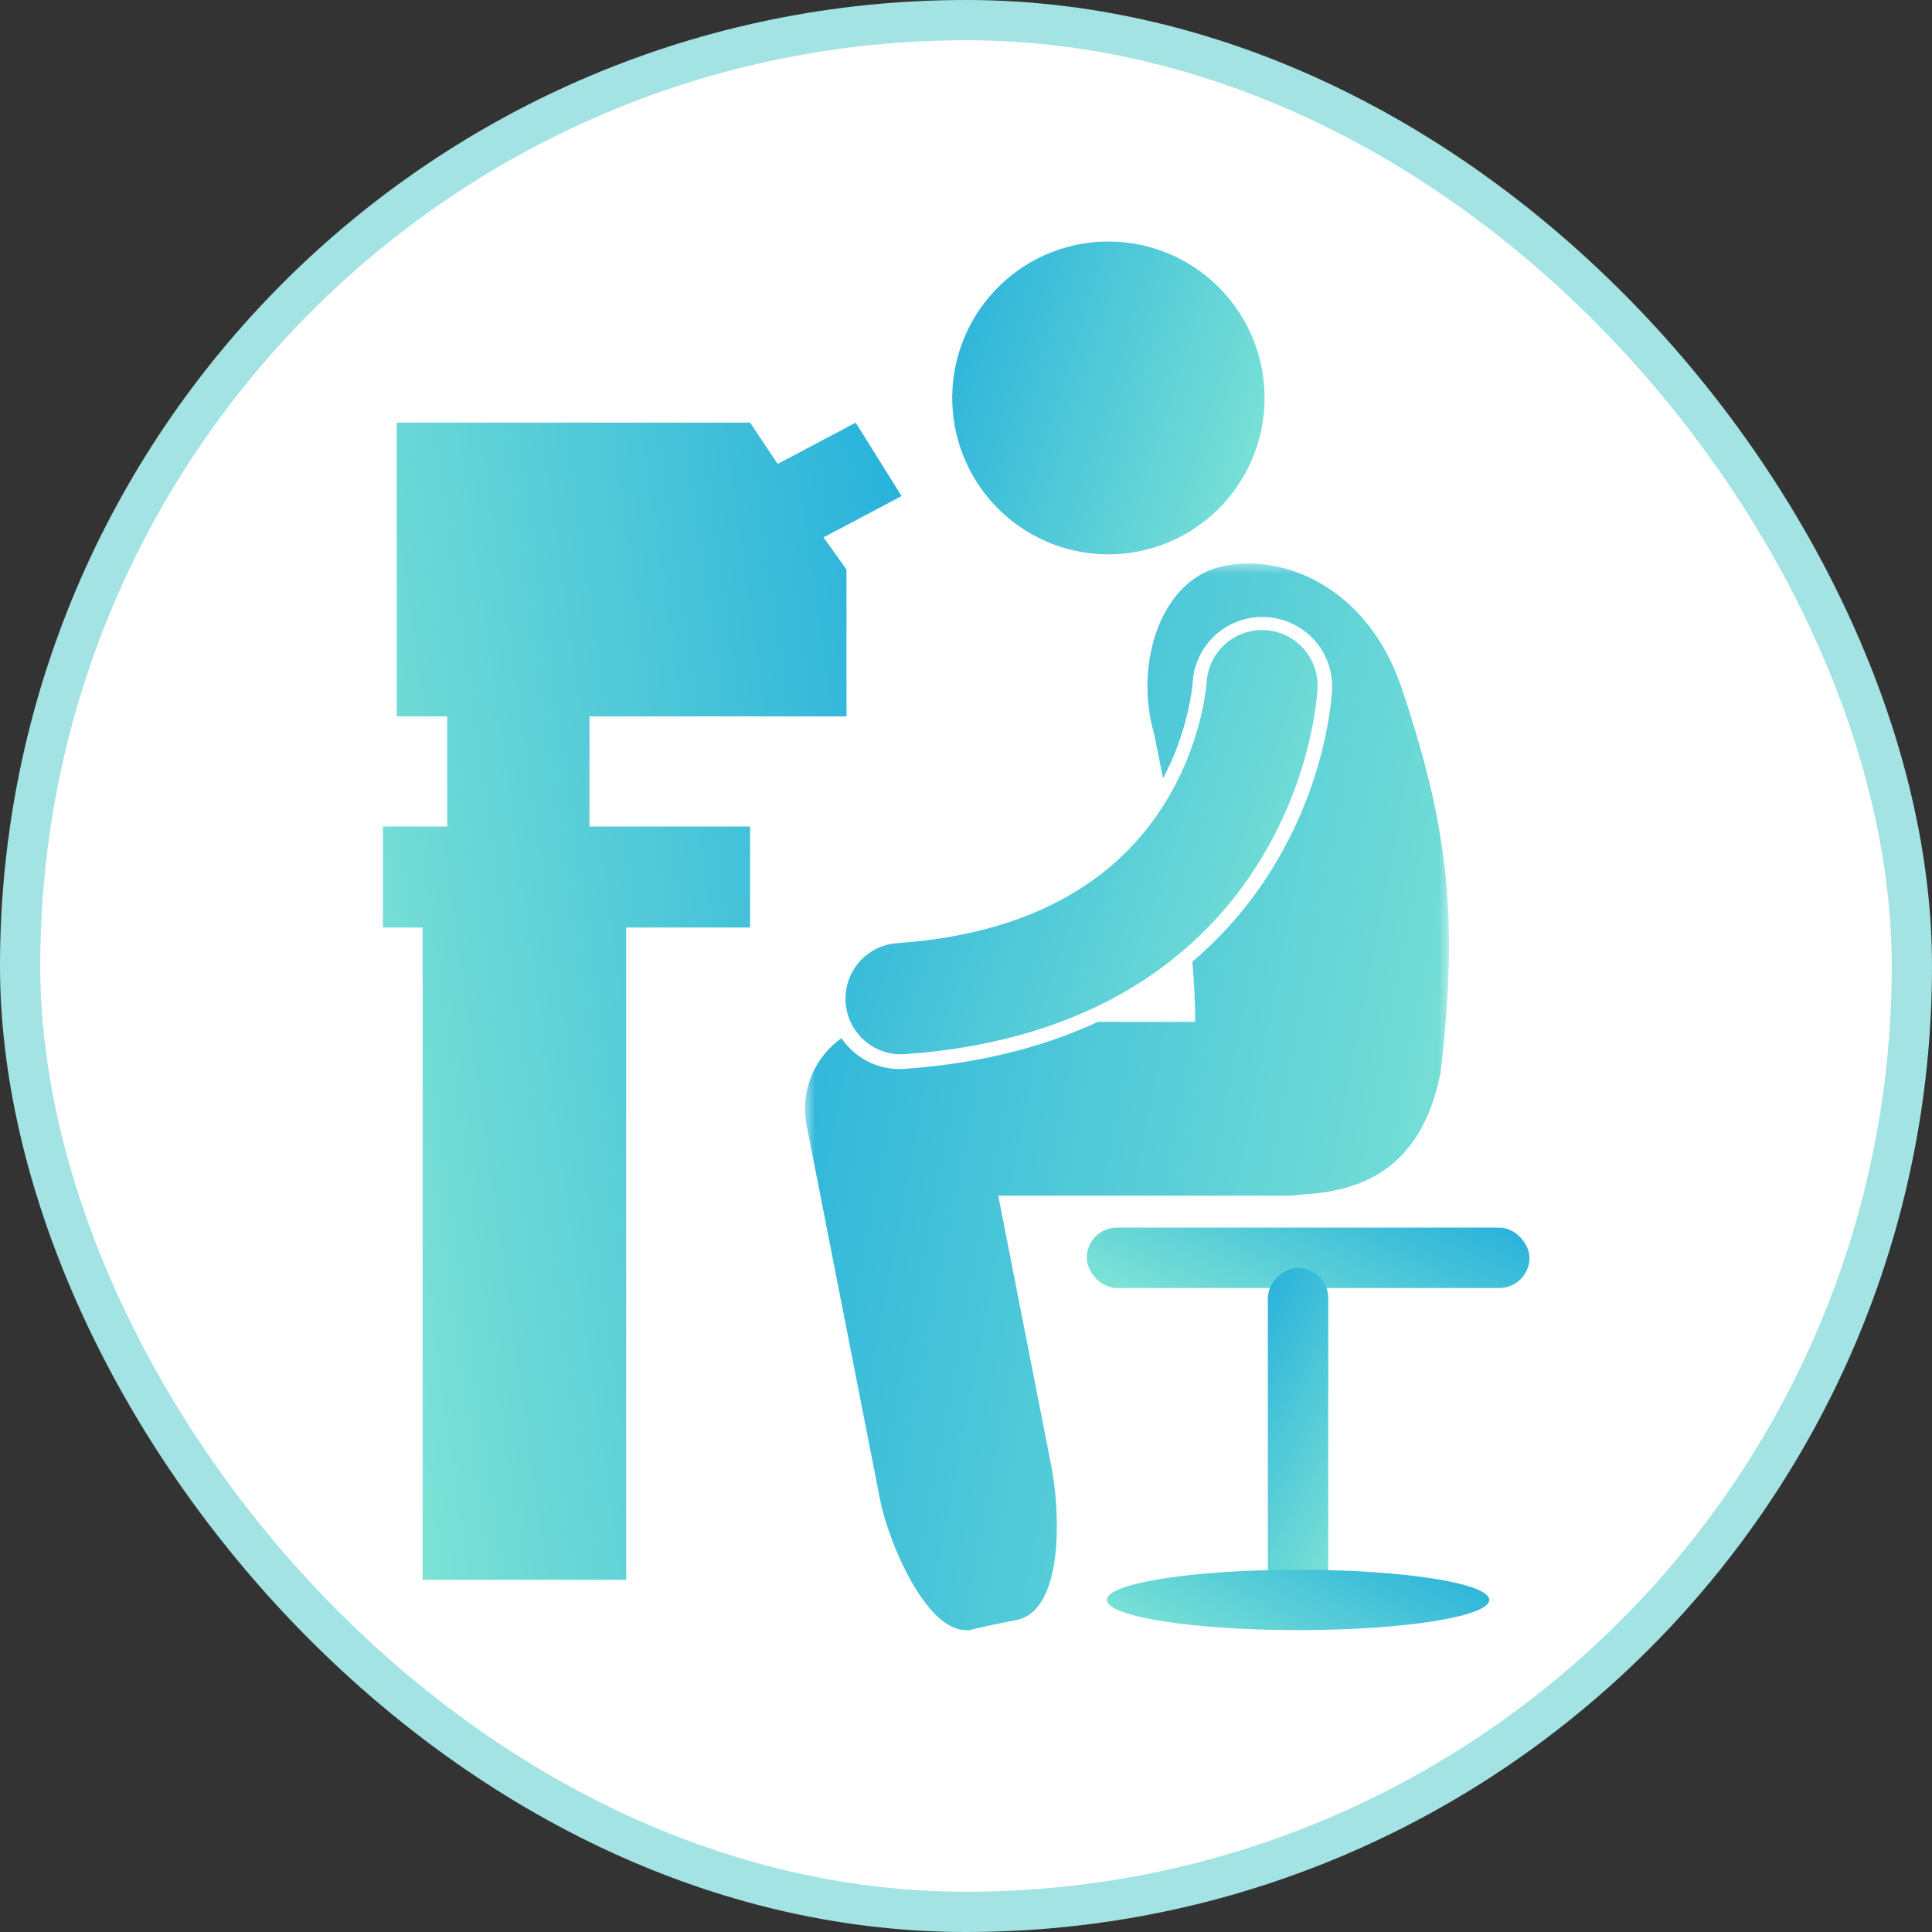 <?xml version="1.0" encoding="utf-8"?>
<svg xmlns="http://www.w3.org/2000/svg" width="96" height="96" viewBox="0 0 96 96" fill="none">
<rect x="0" y="0" width="96" height="96" fill="#333333" stroke="none"/>
<rect x="1" y="1" width="94" height="94" rx="47" fill="white" stroke="#A3E3E3" stroke-width="2"/>
<path d="M53.315 12.203C53.068 12.261 52.823 12.331 52.583 12.412C52.342 12.494 52.106 12.587 51.874 12.692C51.643 12.797 51.417 12.913 51.197 13.041C50.977 13.168 50.764 13.306 50.557 13.454C50.35 13.602 50.151 13.76 49.96 13.928C49.769 14.096 49.587 14.272 49.413 14.458C49.239 14.644 49.075 14.838 48.92 15.04C48.766 15.242 48.62 15.451 48.486 15.667C48.352 15.883 48.229 16.105 48.116 16.333C48.004 16.562 47.903 16.795 47.813 17.034C47.724 17.271 47.646 17.513 47.58 17.759C47.514 18.005 47.461 18.254 47.419 18.505C47.378 18.756 47.348 19.009 47.332 19.263C47.315 19.517 47.311 19.771 47.319 20.025C47.327 20.28 47.347 20.534 47.381 20.786C47.414 21.038 47.459 21.288 47.517 21.536C47.575 21.784 47.644 22.029 47.726 22.27C47.808 22.511 47.901 22.747 48.006 22.979C48.111 23.211 48.226 23.437 48.353 23.658C48.48 23.878 48.618 24.092 48.766 24.299C48.914 24.506 49.072 24.705 49.239 24.897C49.407 25.088 49.583 25.271 49.769 25.445C49.954 25.619 50.148 25.784 50.349 25.939C50.551 26.093 50.759 26.238 50.975 26.373C51.191 26.507 51.413 26.631 51.641 26.743C51.869 26.856 52.102 26.957 52.34 27.047C52.577 27.137 52.819 27.215 53.064 27.281C53.31 27.347 53.558 27.401 53.809 27.442C54.06 27.484 54.311 27.512 54.566 27.529C54.819 27.546 55.073 27.55 55.327 27.541C55.581 27.533 55.834 27.513 56.086 27.48C56.338 27.446 56.588 27.401 56.836 27.343C57.083 27.286 57.327 27.216 57.568 27.134C57.808 27.052 58.044 26.959 58.276 26.854C58.508 26.749 58.733 26.632 58.953 26.505C59.174 26.378 59.387 26.241 59.593 26.092C59.8 25.944 59.999 25.786 60.191 25.618C60.382 25.451 60.564 25.274 60.738 25.088C60.911 24.902 61.076 24.709 61.231 24.507C61.385 24.305 61.53 24.095 61.664 23.879C61.798 23.663 61.922 23.441 62.035 23.212C62.147 22.984 62.248 22.751 62.337 22.513C62.427 22.275 62.505 22.033 62.57 21.787C62.636 21.541 62.69 21.293 62.732 21.041C62.773 20.79 62.803 20.538 62.819 20.283C62.836 20.029 62.84 19.775 62.832 19.521C62.824 19.266 62.803 19.013 62.77 18.76C62.737 18.508 62.691 18.258 62.633 18.01C62.576 17.762 62.506 17.517 62.425 17.276C62.343 17.035 62.249 16.799 62.145 16.567C62.04 16.335 61.925 16.109 61.797 15.888C61.67 15.668 61.533 15.454 61.385 15.247C61.237 15.04 61.079 14.841 60.911 14.649C60.743 14.458 60.568 14.276 60.382 14.101C60.196 13.927 60.003 13.762 59.801 13.608C59.6 13.453 59.392 13.308 59.176 13.174C58.96 13.039 58.737 12.915 58.509 12.803C58.282 12.69 58.049 12.589 57.811 12.499C57.574 12.41 57.332 12.332 57.086 12.265C56.84 12.2 56.593 12.146 56.342 12.104C56.091 12.063 55.839 12.033 55.585 12.017C55.331 12 55.078 11.996 54.824 12.004C54.57 12.012 54.316 12.033 54.065 12.067C53.813 12.099 53.563 12.145 53.315 12.203Z" fill="url(#paint0_linear_13384_1625)"/>
<mask id="mask0_13384_1625" style="mask-type:luminance" maskUnits="userSpaceOnUse" x="40" y="27" width="33" height="56">
<path d="M72.111 27.839H40.001V83H72.111V27.839Z" fill="white"/>
</mask>
<g mask="url(#mask0_13384_1625)">
<path d="M64.664 59.356C64.444 59.389 64.222 59.412 63.994 59.412H49.603L52.239 72.852C52.699 75.192 52.85 80.042 50.5 80.5C47.5 81.084 48.5 81 48 81C45.968 81 44.132 76.57 43.728 74.508L40.081 55.922C39.832 54.649 40.162 53.348 40.99 52.347C41.232 52.054 41.511 51.803 41.813 51.587C42.439 52.511 43.498 53.12 44.684 53.12C44.765 53.12 44.847 53.117 44.928 53.111C48.526 52.863 51.754 52.077 54.559 50.774H59.389C59.386 49.783 59.333 48.783 59.248 47.785C60.771 46.489 62.082 44.98 63.154 43.264C65.591 39.349 66.085 35.726 66.186 34.349L66.189 34.308C66.235 33.359 65.918 32.475 65.294 31.791C64.671 31.108 63.819 30.706 62.893 30.662C62.837 30.659 62.782 30.657 62.726 30.657C60.883 30.657 59.363 32.093 59.263 33.927L59.255 34.011L59.247 34.1C59.231 34.244 59.197 34.495 59.137 34.812C59.027 35.414 58.804 36.353 58.373 37.434C58.198 37.863 58.001 38.273 57.792 38.673C57.634 37.899 57.481 37.156 57.345 36.46C56.35 33.021 57.652 28.904 60.612 28.17C63.574 27.433 67.866 29.036 69.614 34.096C71.973 41.067 72.481 45.604 71.584 53.281C70.629 58.174 67.553 59.205 64.664 59.356Z" fill="url(#paint1_linear_13384_1625)"/>
</g>
<path d="M59.82 34.9C59.883 34.56 59.918 34.293 59.937 34.126C59.946 34.041 59.951 33.982 59.954 33.95C59.955 33.934 59.956 33.925 59.956 33.923C60.038 32.406 61.327 31.238 62.844 31.311C64.367 31.384 65.541 32.681 65.467 34.206H65.468C65.444 34.474 65.258 38.485 62.551 42.858C61.197 45.036 59.18 47.287 56.284 49.047C53.392 50.808 49.651 52.055 44.964 52.38C44.899 52.385 44.833 52.388 44.768 52.388C43.332 52.388 42.121 51.273 42.019 49.817C41.912 48.293 43.058 46.971 44.579 46.865C48.516 46.586 51.331 45.586 53.419 44.319C56.536 42.42 58.139 39.839 59.021 37.648C59.455 36.558 59.694 35.581 59.82 34.9Z" fill="url(#paint2_linear_13384_1625)"/>
<rect x="54" y="61" width="22" height="3" rx="1.5" fill="url(#paint3_linear_13384_1625)"/>
<rect x="63" y="80" width="17" height="3" rx="1.5" transform="rotate(-90 63 80)" fill="url(#paint4_linear_13384_1625)"/>
<ellipse cx="64.5" cy="79.5" rx="9.5" ry="1.5" fill="url(#paint5_linear_13384_1625)"/>
<path d="M37.273 21H19.712V35.596H22.22V41.07H19.027V46.088H21.001V78.5H31.115V46.088H37.273V41.07H29.291V35.596H42.062V28.298L40.922 26.702L44.799 24.649L42.519 21L38.641 23.053L37.273 21Z" fill="url(#paint6_linear_13384_1625)"/>
<defs>
<linearGradient id="paint0_linear_13384_1625" x1="47.315" y1="12" x2="65.893" y2="17.869" gradientUnits="userSpaceOnUse">
<stop stop-color="#27B1DB"/>
<stop offset="1" stop-color="#81E5D5"/>
</linearGradient>
<linearGradient id="paint1_linear_13384_1625" x1="40" y1="28" x2="80.642" y2="35.764" gradientUnits="userSpaceOnUse">
<stop stop-color="#27B1DB"/>
<stop offset="1" stop-color="#81E5D5"/>
</linearGradient>
<linearGradient id="paint2_linear_13384_1625" x1="42.012" y1="31.308" x2="69.487" y2="40.982" gradientUnits="userSpaceOnUse">
<stop stop-color="#27B1DB"/>
<stop offset="1" stop-color="#81E5D5"/>
</linearGradient>
<linearGradient id="paint3_linear_13384_1625" x1="76" y1="61" x2="71.463" y2="71.526" gradientUnits="userSpaceOnUse">
<stop stop-color="#27B1DB"/>
<stop offset="1" stop-color="#81E5D5"/>
</linearGradient>
<linearGradient id="paint4_linear_13384_1625" x1="80" y1="80" x2="74.69" y2="89.52" gradientUnits="userSpaceOnUse">
<stop stop-color="#27B1DB"/>
<stop offset="1" stop-color="#81E5D5"/>
</linearGradient>
<linearGradient id="paint5_linear_13384_1625" x1="74" y1="78" x2="69.013" y2="87.993" gradientUnits="userSpaceOnUse">
<stop stop-color="#27B1DB"/>
<stop offset="1" stop-color="#81E5D5"/>
</linearGradient>
<linearGradient id="paint6_linear_13384_1625" x1="44.799" y1="21" x2="11.542" y2="25.716" gradientUnits="userSpaceOnUse">
<stop stop-color="#27B1DB"/>
<stop offset="1" stop-color="#81E5D5"/>
</linearGradient>
</defs>
</svg>